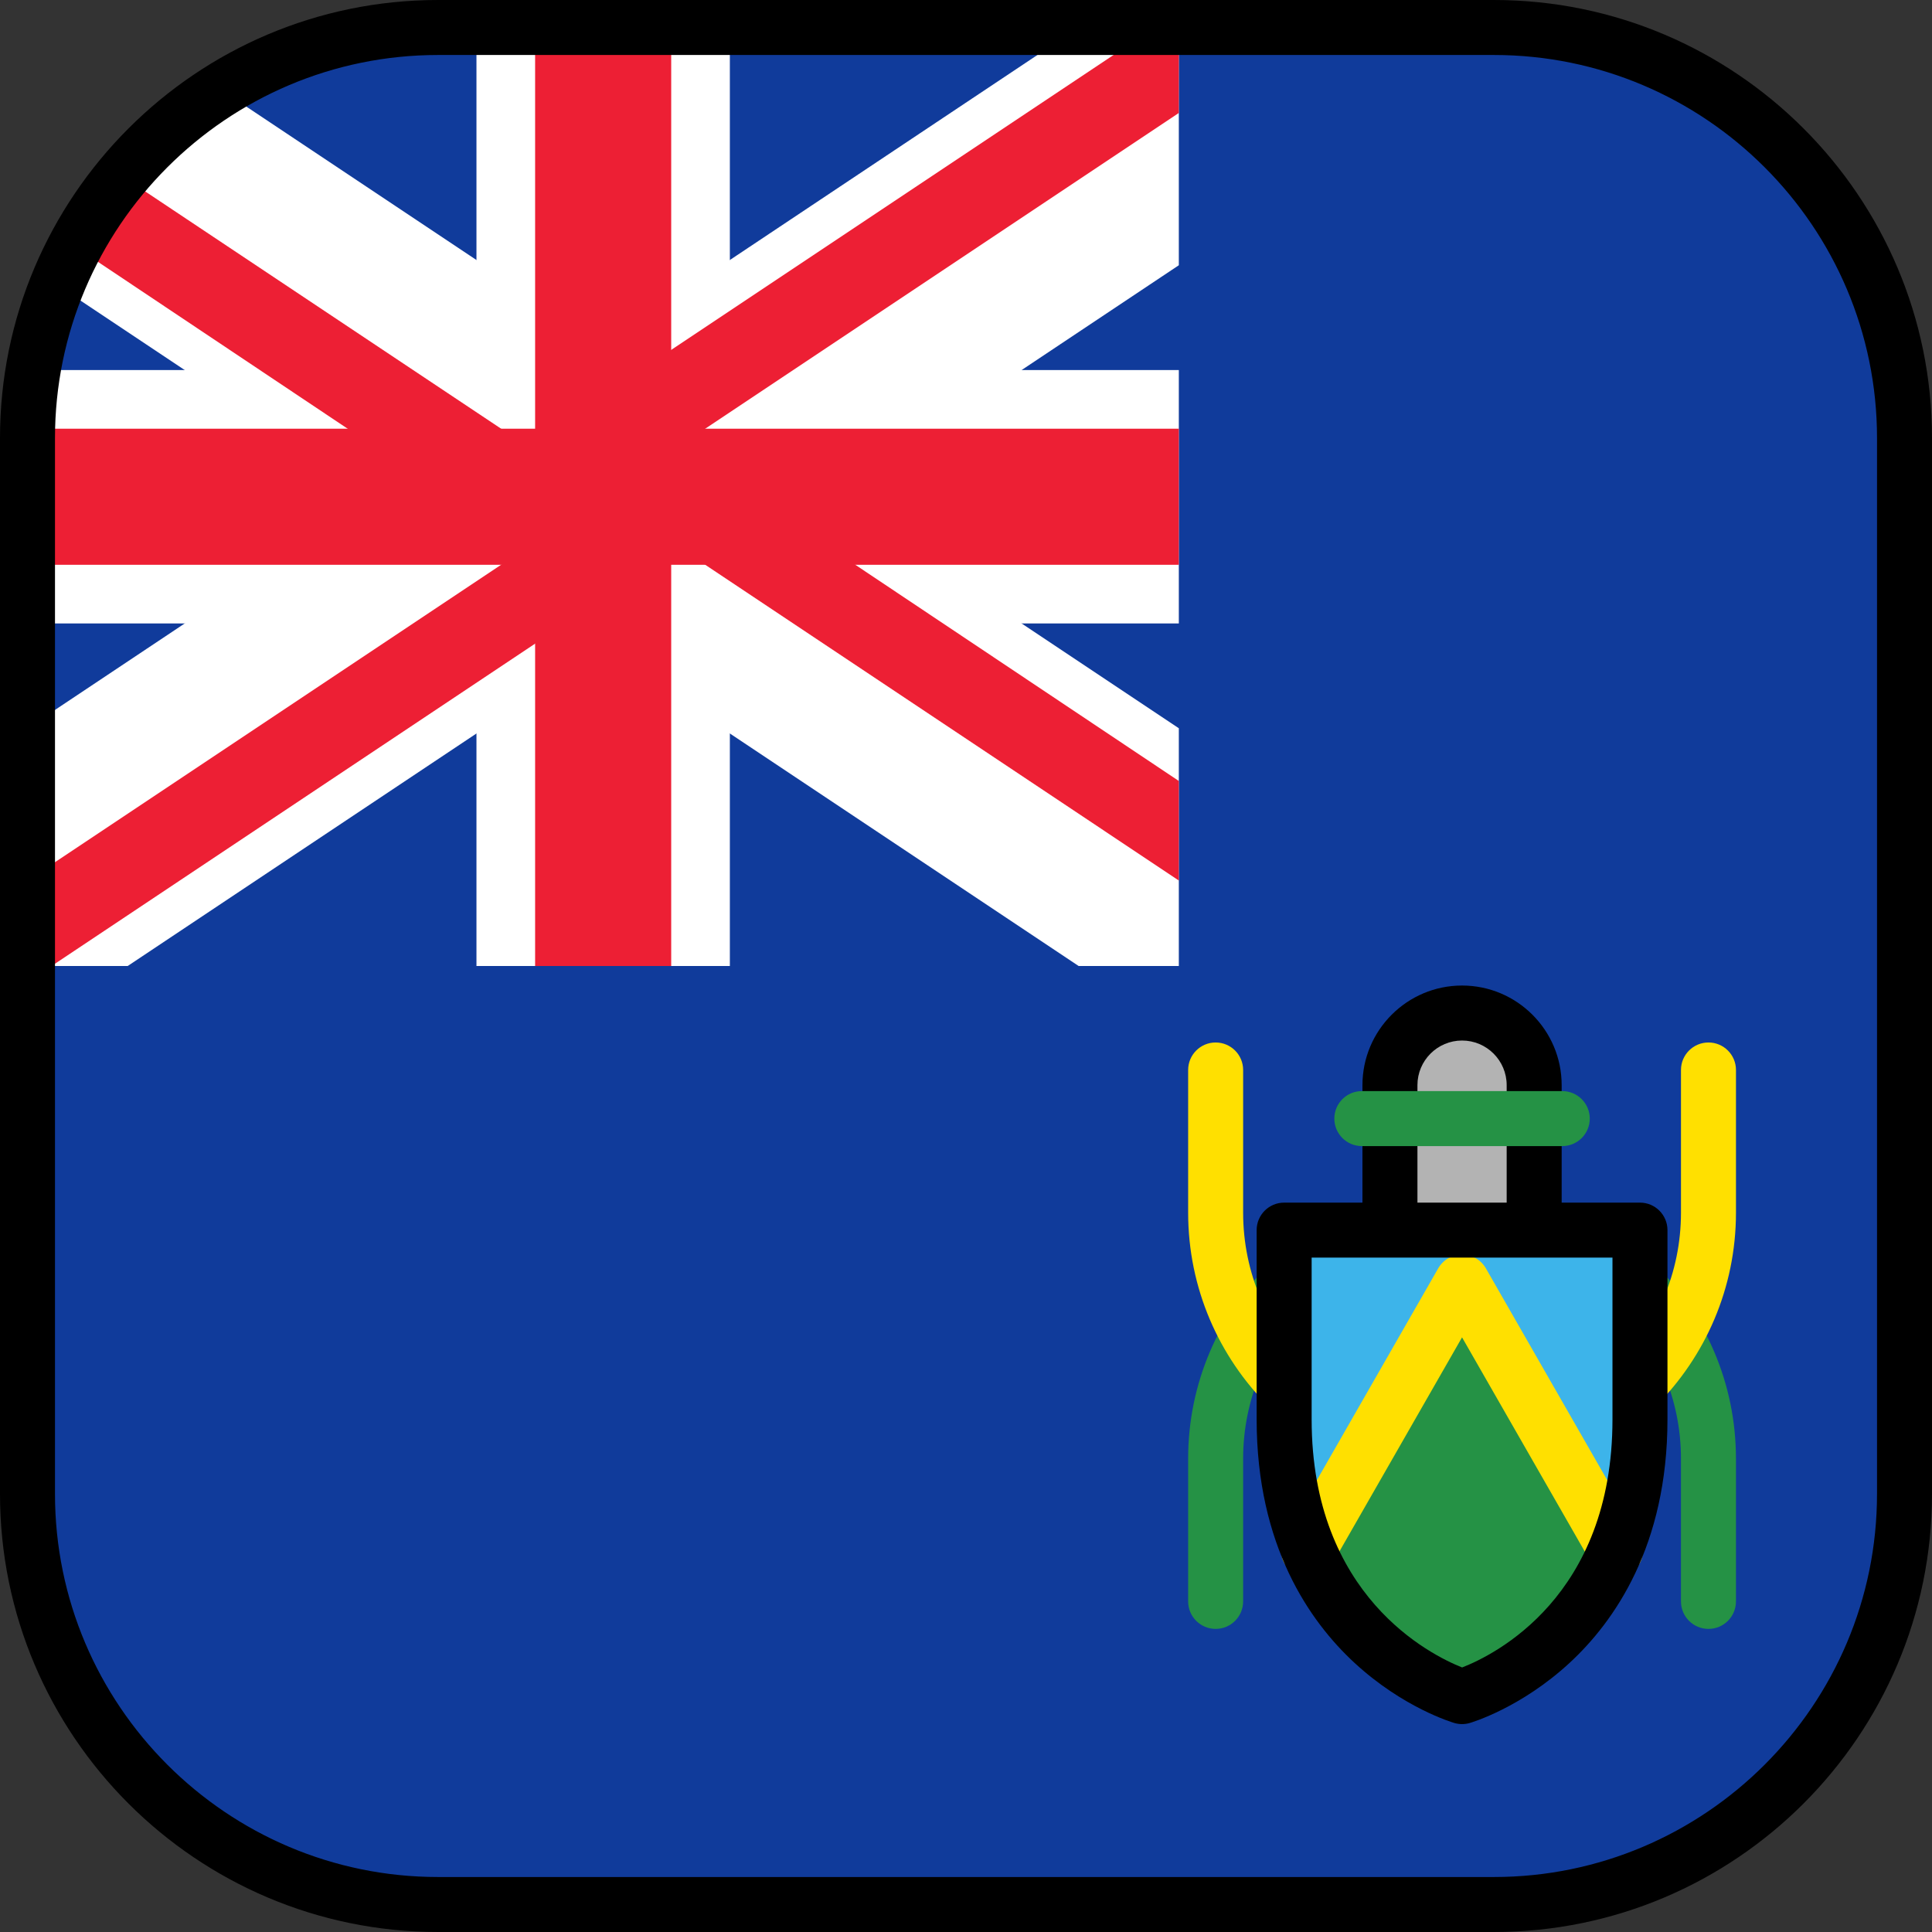 <?xml version="1.0" encoding="iso-8859-1"?>
<!-- Uploaded to: SVG Repo, www.svgrepo.com, Generator: SVG Repo Mixer Tools -->
<svg height="800px" width="800px" version="1.1" id="Layer_1" xmlns="http://www.w3.org/2000/svg" xmlns:xlink="http://www.w3.org/1999/xlink" 
	 viewBox="0 0 512 512" xml:space="preserve">
<rect x="0" y="0" width="512" height="512" fill="#333333" stroke="none"/>
<path style="fill:#103B9B;" d="M395.901,7.286H116.099C56.003,7.286,7.286,56.004,7.286,116.099v279.803
	c0,60.095,48.717,108.812,108.812,108.812h279.803c60.095,0,108.812-48.717,108.812-108.812V116.099
	C504.713,56.004,455.997,7.286,395.901,7.286z"/>
<g>
	<polygon style="fill:#FFFFFF;" points="312.401,165.22 312.401,98.067 193.42,98.067 193.42,7.286 126.267,7.286 126.267,98.067 
		7.286,98.067 7.286,165.22 126.267,165.22 126.267,256 193.42,256 193.42,165.22 	"/>
	<path style="fill:#FFFFFF;" d="M159.844,171.997L285.848,256H312.4v-63.006l-92.027-61.351L312.4,70.292V7.286h-26.553
		L159.844,91.289L58.536,23.751C39.097,35.894,23.77,54,15.115,75.511l84.198,56.132L7.287,192.994V256h26.552L159.844,171.997z"/>
</g>
<g>
	<path style="fill:#ED1F34;" d="M180.021,145.094l132.38,88.254v-26.382l-132.613-88.619l132.613-88.409V7.286h-6.376
		L139.676,118.198L32.34,46.641c-4.776,5.752-8.966,12.007-12.489,18.67l119.602,79.926L7.287,233.348V256h6.376L180.021,145.094z"
		/>
	<polygon style="fill:#ED1F34;" points="312.401,149.675 312.401,113.612 177.875,113.612 177.875,7.286 141.812,7.286 
		141.812,113.612 7.286,113.612 7.286,149.675 141.812,149.675 141.812,256 177.875,256 177.875,149.675 	"/>
</g>
<path style="fill:#259245;" d="M452.762,431.676c-4.024,0-7.286-3.262-7.286-7.286v-37.812c0-31.991-26.026-58.016-58.016-58.016
	s-58.016,26.026-58.016,58.016v37.812c0,4.025-3.262,7.286-7.286,7.286s-7.287-3.262-7.287-7.286v-37.812
	c0-40.026,32.563-72.589,72.589-72.589s72.589,32.564,72.589,72.589v37.812C460.049,428.414,456.786,431.676,452.762,431.676z"/>
<path style="fill:#FFE000;" d="M387.46,393.957c-40.026,0-72.589-32.564-72.589-72.589v-37.812c0-4.025,3.262-7.287,7.287-7.287
	s7.286,3.262,7.286,7.287v37.812c0,31.991,26.026,58.016,58.016,58.016s58.016-26.026,58.016-58.016v-37.812
	c0-4.025,3.262-7.287,7.286-7.287s7.287,3.262,7.287,7.287v37.812C460.049,361.394,427.486,393.957,387.46,393.957z"/>
<path style="fill:#3DB4EA;" d="M340.312,325.993v50.155c0,59.798,47.148,73.467,47.148,73.467s47.148-13.669,47.148-73.467v-50.155
	H340.312z"/>
<path style="fill:#259245;" d="M387.46,449.616c0,0,27.779-8.054,40.691-38.84l-40.695-71.02l-40.685,71.027
	C359.686,441.564,387.46,449.616,387.46,449.616z"/>
<path style="fill:#FFE000;" d="M346.765,418.07c-1.228,0-2.473-0.31-3.615-0.965c-3.492-2-4.701-6.452-2.701-9.944l40.685-71.027
	c1.298-2.267,3.71-3.665,6.322-3.665s5.024,1.398,6.323,3.664l40.695,71.02c2.001,3.492,0.792,7.944-2.699,9.945
	c-3.491,1.998-7.944,0.792-9.945-2.7l-34.372-59.985l-34.363,59.991C351.749,416.754,349.292,418.07,346.765,418.07z"/>
<path style="fill:#B3B3B3;" d="M387.46,268.464c-10.555,0-19.111,8.556-19.111,19.111v38.419h38.221v-38.419
	C406.571,277.021,398.014,268.464,387.46,268.464z"/>
<path d="M395.901,0H116.099C52.082,0,0,52.082,0,116.099v279.803C0,459.918,52.082,512,116.099,512h279.803
	C459.918,512,512,459.918,512,395.901V116.099C512,52.082,459.918,0,395.901,0z M497.427,395.901
	c0,55.981-45.544,101.526-101.526,101.526H116.099c-55.981,0-101.526-45.545-101.526-101.526V116.099
	c0-55.981,45.544-101.526,101.526-101.526h279.803c55.982,0,101.526,45.544,101.526,101.526v279.802H497.427z"/>
<path d="M434.608,318.707h-20.751v-31.132c0-14.556-11.841-26.398-26.397-26.398s-26.397,11.842-26.397,26.398v31.132h-20.751
	c-4.024,0-7.287,3.262-7.287,7.287v50.156c0,33.525,14.093,53.584,25.916,64.509c12.902,11.922,25.942,15.797,26.491,15.956
	c0.663,0.193,1.346,0.288,2.029,0.288c0.683,0,1.366-0.096,2.029-0.288c0.549-0.158,13.588-4.033,26.49-15.956
	c11.823-10.925,25.916-30.985,25.916-64.509v-50.156C441.895,321.969,438.632,318.707,434.608,318.707z M375.636,287.575
	c0-6.52,5.304-11.825,11.824-11.825c6.52,0,11.824,5.305,11.824,11.825v31.132h-23.648V287.575z M427.322,376.149
	c0,47.029-31.298,62.42-39.843,65.745c-8.358-3.314-39.88-18.925-39.88-65.745V333.28h20.751h38.221h20.751L427.322,376.149
	L427.322,376.149z"/>
<path style="fill:#259245;" d="M414.02,303.726H360.9c-4.024,0-7.286-3.262-7.286-7.286c0-4.025,3.262-7.286,7.286-7.286h53.121
	c4.024,0,7.286,3.262,7.286,7.286C421.307,300.464,418.045,303.726,414.02,303.726z"/>
</svg>